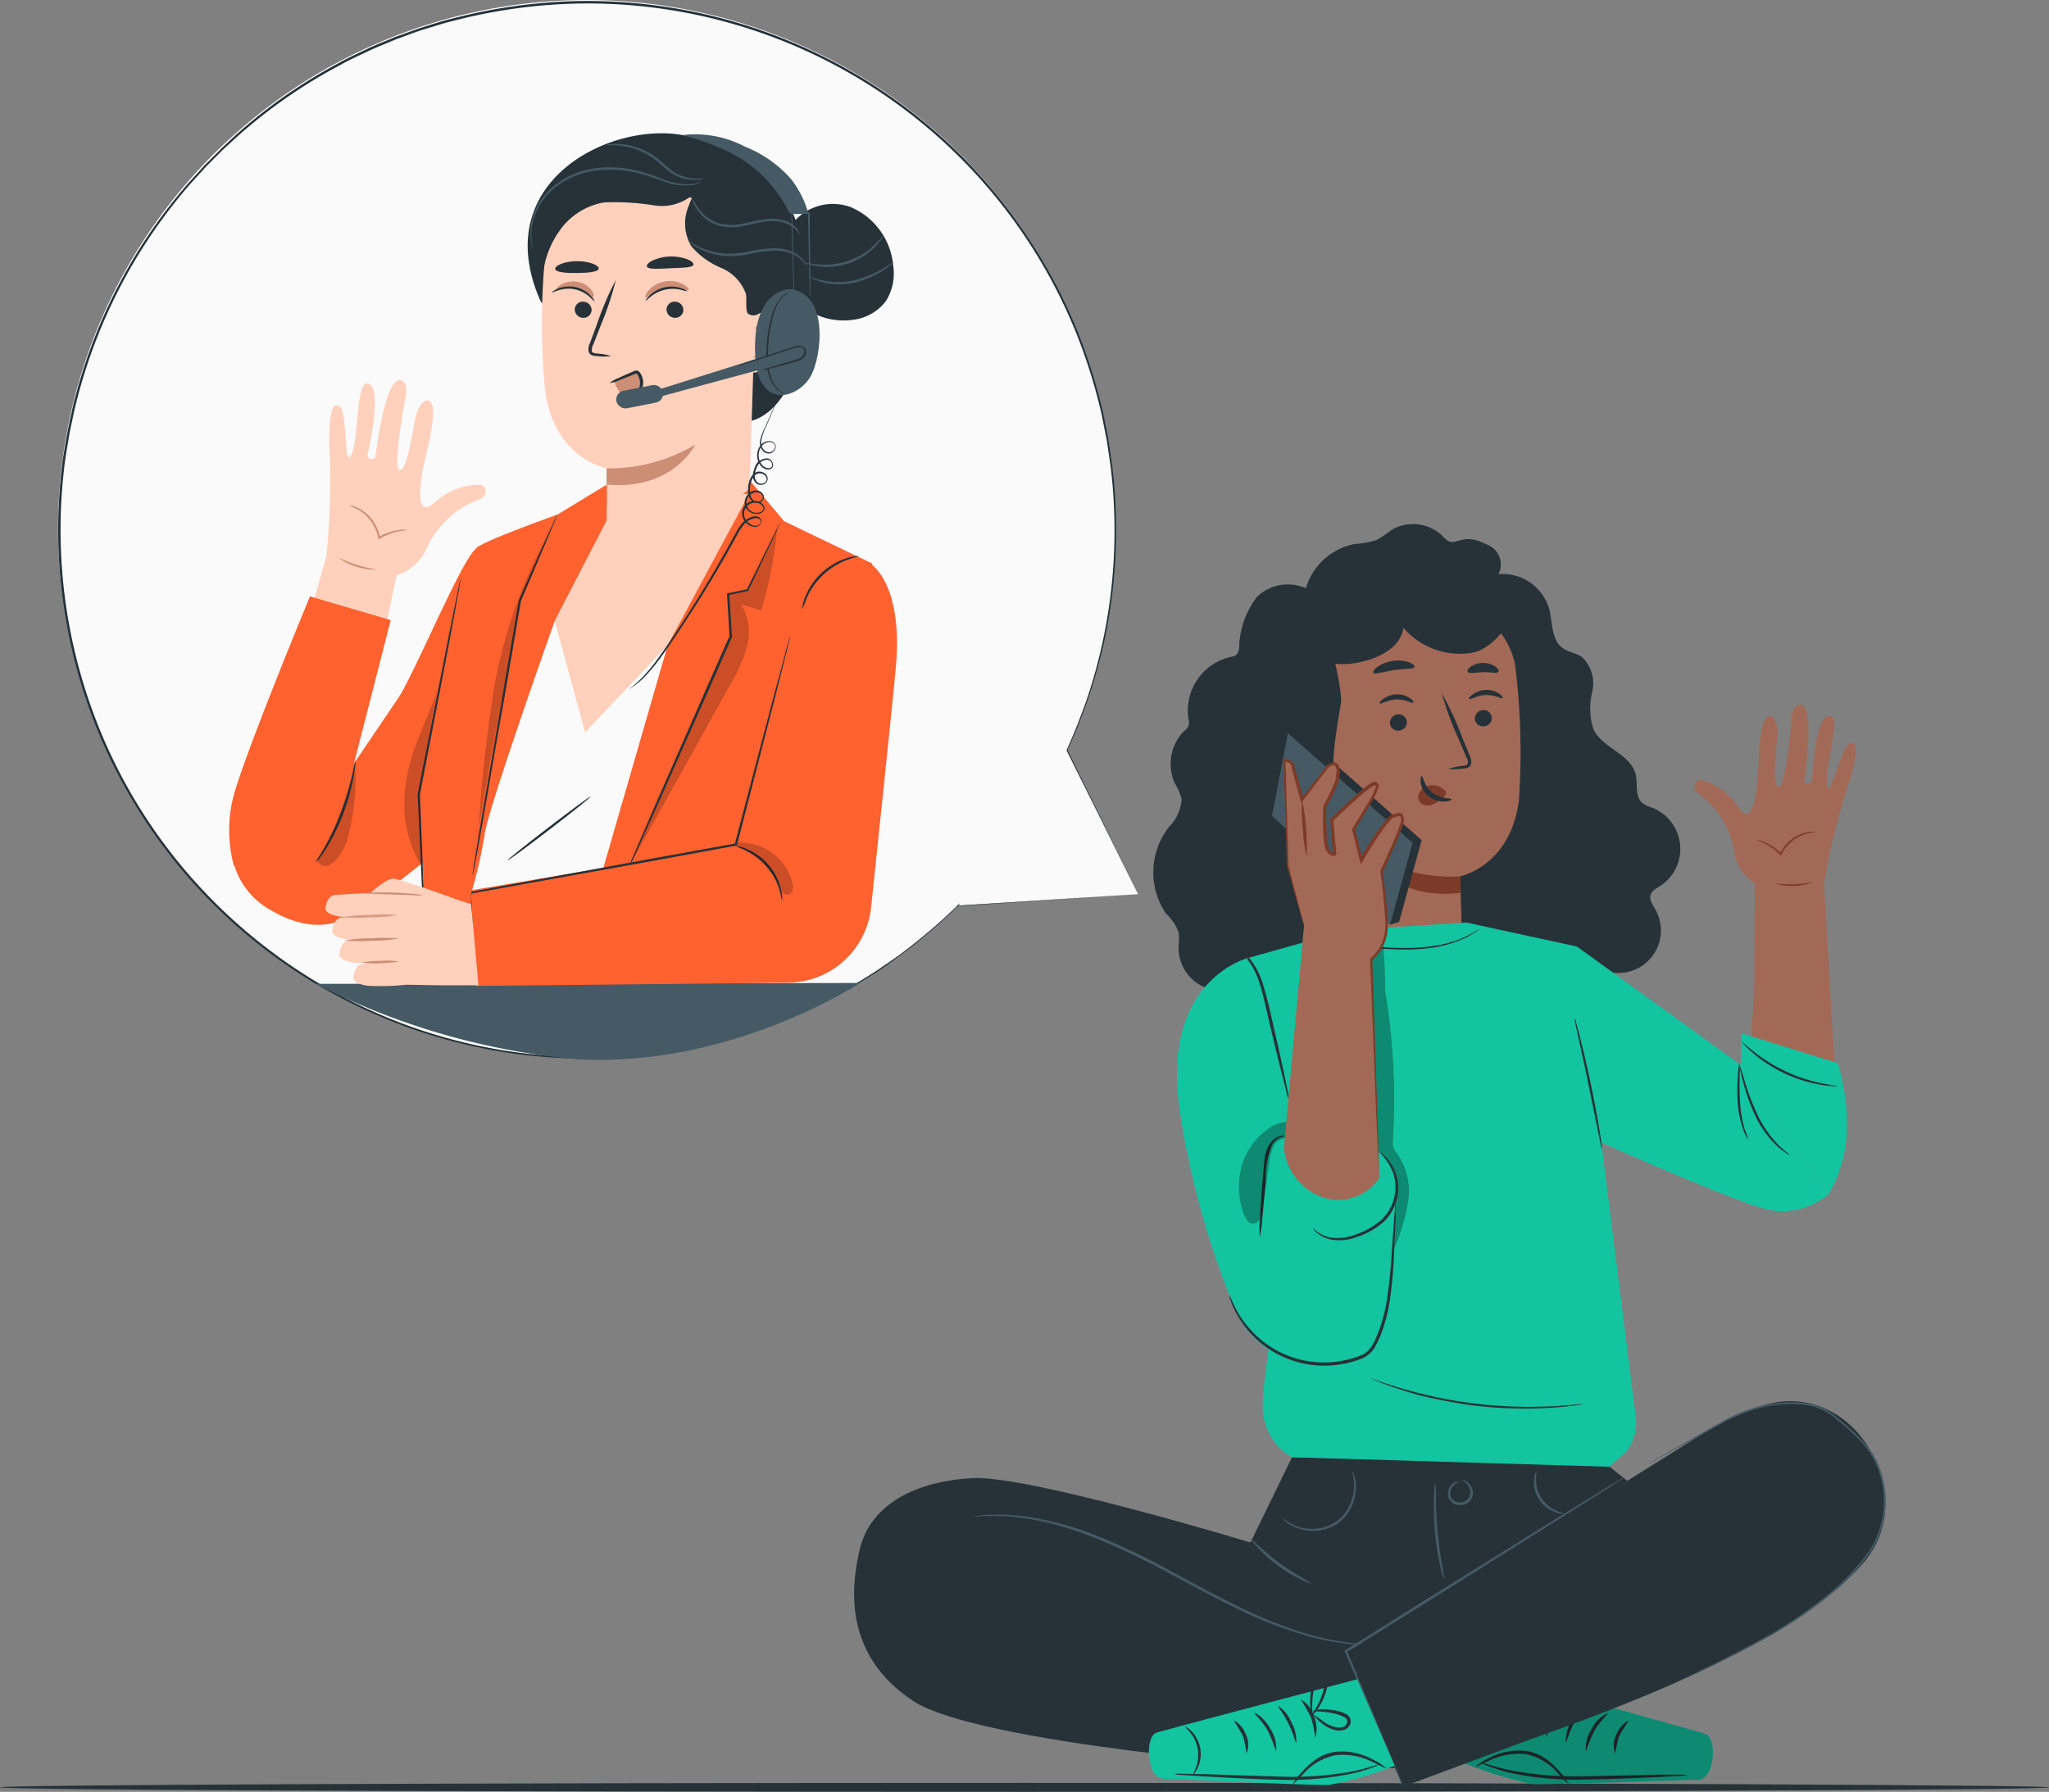 <svg xmlns="http://www.w3.org/2000/svg" width="114.98" height="100.574" viewBox="0 0 114.98 100.574"><rect x="0" y="0" width="114.98" height="100.574" fill="#808080" stroke="none"/><defs><style>.a{fill:#263238;}.b{fill:#a36957;}.c{fill:#7c3b29;}.d{fill:#13c4a1;}.e{opacity:0.3;}.f{fill:#455a64;}.g{fill:#fafafa;}.h{fill:#ff612f;}.i{opacity:0.2;}.j{fill:#ffd1bd;}.k{fill:#cc8f75;}.l{opacity:0.78;}</style></defs><g transform="translate(-22.49 -68.929)"><g transform="translate(22.49 169.003)"><path class="a" d="M137.47,461.73c0,.144-25.748.25-57.487.25s-57.493-.106-57.493-.25,25.748-.25,57.493-.25S137.47,461.6,137.47,461.73Z" transform="translate(-22.49 -461.48)"></path></g><g transform="translate(70.421 98.343)"><path class="b" d="M402.93,228.605c-.2-.864.818-3.852.161-3.918-.839-.084-.982,3.314-1.02,3.615s-.469.255-.428,0c.061-.393.62-4.234-.227-4.242-.469,0-.489.849-.489.849s-.316,3.786-.716,3.768-.115-2.172-.074-2.973-.344-1.211-.63-.88c-.416.487-.413,2.44-.467,3.207s-.255,2.978-1.05,1.874a3.571,3.571,0,0,0-2.185-1.626c-.375.038-.444.579-.082.79a5,5,0,0,1,.992.946,4.912,4.912,0,0,1,.574.941,4.229,4.229,0,0,1,.416,1.338,2.631,2.631,0,0,0,1.168,1.818l-.046,6.065-.181,2.988,4.724,1.639-.622-10.707a40.142,40.142,0,0,1,1.468-5.863c.528-1.925.28-2.006.046-2.017C403.741,226.2,403.124,229.449,402.93,228.605Z" transform="translate(-348.327 -213.926)"></path><path class="c" d="M412.542,252.046a4.48,4.48,0,0,0-.579.1,2.266,2.266,0,0,0-1.155.788,2.241,2.241,0,0,0-.229.375l-.031.061-.046-.046a3.374,3.374,0,0,0-.895-.655c-.255-.125-.41-.173-.408-.189a1.376,1.376,0,0,1,.433.133,3.021,3.021,0,0,1,.938.64l-.076.015a2.174,2.174,0,0,1,.237-.393,2.236,2.236,0,0,1,.607-.546,2.067,2.067,0,0,1,.609-.255,1.862,1.862,0,0,1,.436-.051.625.625,0,0,1,.158.025Z" transform="translate(-358.545 -234.758)"></path><path class="c" d="M415.439,263.256a3.521,3.521,0,0,1-2.039.066c0-.031.461.041,1.02.023S415.432,263.227,415.439,263.256Z" transform="translate(-361.675 -243.125)"></path><path class="a" d="M309.41,188.614a3.549,3.549,0,0,1,2.906-3.189,4.59,4.59,0,0,0,1.2-.224,6.813,6.813,0,0,0,.828-.556,2.371,2.371,0,0,1,2.932.4c.678.75.851-.372,2.376.393a1.2,1.2,0,0,1,.7,1.683,2.718,2.718,0,0,1,2.845,1.958c.2.765.11,1.734.765,2.2.314.227.729.255,1.053.479a2.019,2.019,0,0,1,.6,1.953,3.927,3.927,0,0,0,.066,2.121c.51,1.063,2.093,1.384,2.368,2.529.13.54-.054,1.211.357,1.588a1.914,1.914,0,0,0,.6.293,2.483,2.483,0,0,1,.408,4.39c-.212.135-.467.255-.535.51s.12.533.255.765a2.386,2.386,0,0,1-3.164,3.327,3.74,3.74,0,0,1-2.062,1.894,2.269,2.269,0,0,1-1.3.127,2.621,2.621,0,0,1-.933-.487c-1.344-1.02-3.24-2.572-3.477-4.237" transform="translate(-284.195 -184.308)"></path><path class="b" d="M309.119,203.175l-.059-1.193,7.123-1.586c2.205-.3,4.663,1.838,4.872,4.051a39.563,39.563,0,0,1,.184,7.322c-.474,3.717-3.294,4.275-3.294,4.275l.1,3.671-8.176.357Z" transform="translate(-283.934 -196.273)"></path><path class="a" d="M348.073,225.7a.474.474,0,0,1-.444.492.456.456,0,0,1-.51-.413.477.477,0,0,1,.444-.492.454.454,0,0,1,.51.413Z" transform="translate(-312.291 -214.839)"></path><path class="a" d="M347.738,221.287c-.059.064-.426-.191-.936-.173s-.877.283-.933.224.028-.14.186-.255a1.31,1.31,0,0,1,.747-.255,1.249,1.249,0,0,1,.744.214C347.707,221.149,347.766,221.259,347.738,221.287Z" transform="translate(-311.347 -211.517)"></path><path class="a" d="M329.39,226.633a.477.477,0,0,1-.441.495.454.454,0,0,1-.51-.413.477.477,0,0,1,.441-.495.456.456,0,0,1,.51.413Z" transform="translate(-298.373 -215.533)"></path><path class="a" d="M328.068,222.27c-.056.064-.426-.191-.936-.176s-.877.286-.933.224.028-.14.189-.255a1.313,1.313,0,0,1,.744-.255,1.257,1.257,0,0,1,.747.217C328.04,222.129,328.1,222.239,328.068,222.27Z" transform="translate(-296.691 -212.248)"></path><path class="a" d="M340.22,225.834a3.294,3.294,0,0,1,.826-.176c.13-.018.255-.048.27-.138a.668.668,0,0,0-.1-.382c-.133-.311-.273-.637-.418-.981a17.3,17.3,0,0,1-.946-2.567,17.544,17.544,0,0,1,1.152,2.486c.138.344.273.673.4.987a.739.739,0,0,1,.084.51.319.319,0,0,1-.209.2.844.844,0,0,1-.219.038A3.451,3.451,0,0,1,340.22,225.834Z" transform="translate(-306.875 -212.085)"></path><path class="c" d="M328.952,258.473a9.787,9.787,0,0,1-5.122-1.173s1.331,2.549,5.147,2.093Z" transform="translate(-294.939 -238.692)"></path><path class="c" d="M336.189,242.137a.918.918,0,0,0-.836-.316.839.839,0,0,0-.569.329.53.53,0,0,0-.023.609.622.622,0,0,0,.676.148,1.94,1.94,0,0,0,.64-.408.581.581,0,0,0,.14-.156.173.173,0,0,0,0-.191" transform="translate(-303.02 -227.152)"></path><path class="a" d="M335.241,239.8c.082,0,.1.548.586.925s1.073.3,1.081.377c0,.036-.127.112-.377.127a1.389,1.389,0,0,1-.9-.283,1.2,1.2,0,0,1-.459-.778C335.144,239.938,335.2,239.8,335.241,239.8Z" transform="translate(-303.385 -225.653)"></path><path class="a" d="M327.065,214.713c-.046.143-.556.092-1.152.184s-1.076.268-1.16.145c-.038-.059.043-.191.235-.331a2.024,2.024,0,0,1,1.762-.255C326.971,214.542,327.086,214.646,327.065,214.713Z" transform="translate(-295.62 -206.697)"></path><path class="a" d="M347.244,215.391c-.087.12-.441,0-.864.018s-.778.1-.864-.018c-.038-.056.015-.176.168-.291a1.249,1.249,0,0,1,1.392,0C347.228,215.216,347.282,215.333,347.244,215.391Z" transform="translate(-311.087 -207.093)"></path><path class="a" d="M320.447,197.6c-.51,1.333-1.693,3.35-3.1,3.589a4.186,4.186,0,0,1-3.824-1.4c-.163,1.063-1.305,1.677-2.356,1.9a4.25,4.25,0,0,1-2.254-.043,2.238,2.238,0,0,1-1.5-1.578c-.15-.744.826-2.641,1.568-2.8" transform="translate(-282.697 -193.958)"></path><path class="a" d="M287.127,217.477a2.914,2.914,0,0,1-1.943,2.733,2.065,2.065,0,0,1-3.929,1.086,2.49,2.49,0,0,0-.347-.676c-.393-.431-1.091-.291-1.657-.431a2.393,2.393,0,0,1-1.5-2.5,2.65,2.65,0,0,0-.015-.619,2.762,2.762,0,0,0-.711-1.04,4.13,4.13,0,0,1,.181-4.869,2.411,2.411,0,0,0,.7-1.55,3.125,3.125,0,0,0-.382-.892,2.646,2.646,0,0,1,.51-2.924.576.576,0,0,0,.255-.693,3.087,3.087,0,0,1,2.366-3.475.729.729,0,0,0,.268-.082c.229-.14.214-.467.224-.734a4.923,4.923,0,0,1,.984-2.549,2.483,2.483,0,0,1,3.465,0s1.382,4.979,1.252,5.935-.653,3.35-.3,4.4.956,3.2.594,4.186S287.127,217.477,287.127,217.477Z" transform="translate(-259.531 -194.168)"></path><path class="d" d="M346.626,438.4s10.794,2.988,11.217,3.141c.65.227.54,2.611-.472,2.572-.477-.018-8.29.291-9.277.229a23.783,23.783,0,0,1-3.964-1.234Z" transform="translate(-310.064 -373.624)"></path><path class="a" d="M371.5,448.25a9.335,9.335,0,0,1,.477-1.157c.349-.594.8-.951.765-.994a1.825,1.825,0,0,0-.92.9A1.989,1.989,0,0,0,371.5,448.25Z" transform="translate(-330.441 -379.356)"></path><path class="a" d="M367.105,446.522c.054,0,.163-.51.451-1.063s.627-.959.586-1a1.944,1.944,0,0,0-.747.915A2.24,2.24,0,0,0,367.105,446.522Z" transform="translate(-327.173 -378.138)"></path><path class="a" d="M362.786,445.115a7.515,7.515,0,0,1,.255-1.14c.242-.6.627-.969.589-1.02s-.51.293-.765.943A1.669,1.669,0,0,0,362.786,445.115Z" transform="translate(-323.909 -377.014)"></path><path class="a" d="M361.255,438.674a1.93,1.93,0,0,0,.115-.8,3.772,3.772,0,0,0-.11-.88,3.336,3.336,0,0,0-.161-.51.589.589,0,0,0-.173-.255.286.286,0,0,0-.37.018.49.49,0,0,0-.145.306,2.187,2.187,0,0,0-.013.286,2.351,2.351,0,0,0,.066.528,3.256,3.256,0,0,0,.331.826,2.165,2.165,0,0,0,.487.648c.023-.015-.158-.268-.372-.709a3.479,3.479,0,0,1-.283-.8,2.391,2.391,0,0,1-.054-.495c0-.166,0-.372.1-.451a.1.1,0,0,1,.143-.013.439.439,0,0,1,.12.189,4.229,4.229,0,0,1,.163.477,4.463,4.463,0,0,1,.143.841C361.273,438.358,361.225,438.674,361.255,438.674Z" transform="translate(-322.185 -371.96)"></path><path class="a" d="M357.376,445.2a1.53,1.53,0,0,0-.7-.112,3.135,3.135,0,0,0-.765.094,1.669,1.669,0,0,0-.441.163.454.454,0,0,0-.255.492.546.546,0,0,0,.39.388,1,1,0,0,0,.484,0,1.9,1.9,0,0,0,.7-.344,1.865,1.865,0,0,0,.51-.495,5.068,5.068,0,0,0-.574.39,1.906,1.906,0,0,1-.663.285.848.848,0,0,1-.4,0,.367.367,0,0,1-.255-.255.28.28,0,0,1,.161-.3,1.655,1.655,0,0,1,.393-.153,3.734,3.734,0,0,1,.727-.127C357.108,445.188,357.37,445.231,357.376,445.2Z" transform="translate(-318.32 -378.604)"></path><path class="a" d="M377.826,449.667a5.618,5.618,0,0,1,.212-.974,8.184,8.184,0,0,1,.528-.846c-.036-.043-.469.214-.7.778A1.262,1.262,0,0,0,377.826,449.667Z" transform="translate(-335.108 -380.658)"></path><path class="a" d="M348.52,456.986a2.039,2.039,0,0,0,.418.2,9.179,9.179,0,0,0,1.2.372,17.221,17.221,0,0,0,4.112.382c1.616-.018,3.074-.092,4.132-.135l1.249-.066a2.34,2.34,0,0,0,.459-.048,2.211,2.211,0,0,0-.461-.023h-1.252l-4.127.087a19.289,19.289,0,0,1-4.079-.336C349.134,457.208,348.533,456.943,348.52,456.986Z" transform="translate(-313.335 -387.468)"></path><path class="a" d="M347.27,455.269c.015.023.311-.148.808-.367a3.758,3.758,0,0,1,2.039-.339,3.236,3.236,0,0,1,1.767,1.05,6.114,6.114,0,0,0,.622.635,3.416,3.416,0,0,0-.528-.721,4.3,4.3,0,0,0-.716-.67,2.565,2.565,0,0,0-1.117-.472,3.569,3.569,0,0,0-2.124.4,2.863,2.863,0,0,0-.752.482Z" transform="translate(-312.403 -385.514)"></path><g class="e" transform="translate(34.066 64.777)"><path d="M346.626,438.4s10.794,2.988,11.217,3.141c.65.227.54,2.611-.472,2.572-.477-.018-8.29.291-9.277.229a23.783,23.783,0,0,1-3.964-1.234Z" transform="translate(-344.13 -438.4)"></path></g><path class="a" d="M235.072,389.77l-2.33,4.788s-12.459-3.788-15.6-3.615-5.711,1.435-6.322,3.985-.693,6.067,2.97,8.51,21.863,3.791,21.863,3.791h7.2L254.63,391.7l-1.9-1.53Z" transform="translate(-210.502 -337.391)"></path><path class="f" d="M258.577,409.707a1.046,1.046,0,0,1-.237,0,3.54,3.54,0,0,1-.676-.054,14.185,14.185,0,0,1-2.442-.51,23.507,23.507,0,0,1-3.442-1.349c-1.259-.594-2.6-1.326-4.015-2.083a41.249,41.249,0,0,0-4.079-1.95,18.117,18.117,0,0,0-3.518-1.053,12.19,12.19,0,0,0-2.465-.214c-.293,0-.51.023-.676.026a1.3,1.3,0,0,1-.237,0,1.272,1.272,0,0,1,.235-.033c.156-.013.38-.054.676-.056a11.587,11.587,0,0,1,2.488.166,17.624,17.624,0,0,1,3.551,1.02,39.565,39.565,0,0,1,4.079,1.948c1.412.765,2.751,1.491,4,2.09a24.551,24.551,0,0,0,3.414,1.372,15.1,15.1,0,0,0,2.417.548c.291.051.51.061.67.084a1.553,1.553,0,0,1,.255.048Z" transform="translate(-230.088 -346.817)"></path><path class="a" d="M327.521,396.767c2.315-.91,15.041-4.958,19.546-10.164a4.976,4.976,0,0,0,1.231-4.321c-.627-3.472-3.824-5.787-7.138-4.477-.472.189-1.553.609-2.006.852-1.234.663-21.254,13.361-21.254,13.361s3.487,6.8,3.4,7.062Z" transform="translate(-290.521 -328.199)"></path><path class="f" d="M334.163,394.059a.271.271,0,0,1-.054.043l-.168.115-.653.426-2.419,1.53-8,5.032-4.349,2.71.028-.089c.928,2.228,1.716,4.13,2.294,5.486.27.665.487,1.2.64,1.576.069.173.122.314.166.421a.7.7,0,0,1,.048.148.843.843,0,0,1-.071-.138c-.046-.1-.107-.242-.186-.413l-.678-1.558c-.576-1.354-1.384-3.245-2.333-5.466l-.023-.056.051-.033,4.334-2.72,8.025-4.989,2.445-1.5.668-.4.176-.1A.261.261,0,0,1,334.163,394.059Z" transform="translate(-290.893 -340.586)"></path><path class="f" d="M301.231,410.238a2.073,2.073,0,0,1-.591-.222,8.266,8.266,0,0,1-1.308-.783,8.353,8.353,0,0,1-1.142-1.02,2.081,2.081,0,0,1-.39-.5c.036-.033.673.688,1.624,1.379S301.252,410.195,301.231,410.238Z" transform="translate(-275.545 -350.762)"></path><path class="f" d="M338.183,395.48a4.549,4.549,0,0,1,.031.8c0,.492.028,1.168.094,1.912s.171,1.415.255,1.9a4.649,4.649,0,0,1,.112.79,3.451,3.451,0,0,1-.222-.765,14.847,14.847,0,0,1-.347-3.824A3.6,3.6,0,0,1,338.183,395.48Z" transform="translate(-305.567 -341.645)"></path><path class="f" d="M341.964,394.82a.292.292,0,0,1,.158.02.716.716,0,0,1,.329.278.765.765,0,0,1,.1.642.693.693,0,0,1-.655.454.67.67,0,0,1-.681-.4.711.711,0,0,1,.087-.642.635.635,0,0,1,.349-.255.234.234,0,0,1,.158,0,.765.765,0,0,0-.413.319.614.614,0,0,0-.048.53.543.543,0,0,0,.54.3.558.558,0,0,0,.51-.347.66.66,0,0,0-.054-.535A.933.933,0,0,0,341.964,394.82Z" transform="translate(-307.859 -341.151)"></path><path class="f" d="M308.671,392.85a.693.693,0,0,1,.11.237,2.1,2.1,0,0,1,.1.7,2.5,2.5,0,0,1-.232,1.02,2.31,2.31,0,0,1-2.068,1.392,2.5,2.5,0,0,1-1.045-.173,2.222,2.222,0,0,1-.612-.362.74.74,0,0,1-.178-.191,3.949,3.949,0,0,0,.829.472,2.549,2.549,0,0,0,1,.135,2.238,2.238,0,0,0,1.945-1.31,2.519,2.519,0,0,0,.255-.974,3.733,3.733,0,0,0-.107-.948Z" transform="translate(-280.723 -339.686)"></path><path class="f" d="M361.821,395.273a.818.818,0,0,1-.472-.066,1.785,1.785,0,0,1-1.2-1.828.826.826,0,0,1,.13-.459c.026,0-.023.181-.018.461a1.879,1.879,0,0,0,1.124,1.723C361.64,395.235,361.823,395.248,361.821,395.273Z" transform="translate(-321.998 -339.738)"></path><path class="f" d="M386.57,393.425a.684.684,0,0,1,.076-.041l.227-.112.882-.426c.765-.372,1.874-.908,3.21-1.629a24.58,24.58,0,0,0,4.431-2.95,13.07,13.07,0,0,0,2.119-2.307,5.116,5.116,0,0,0,.765-3.2,5.046,5.046,0,0,0-.421-1.639,4.444,4.444,0,0,0-.41-.719,5.955,5.955,0,0,0-.525-.632,13.8,13.8,0,0,0-1.191-1.073,3.57,3.57,0,0,0-1.3-.765,4.811,4.811,0,0,0-1.44-.161,7.432,7.432,0,0,0-1.369.15,8.413,8.413,0,0,0-2.307.872l-3.148,1.746-.859.472-.224.12-.076.038a.446.446,0,0,1,.071-.046l.219-.13.849-.49c.739-.421,1.8-1.035,3.136-1.785a8.428,8.428,0,0,1,2.322-.892,7.591,7.591,0,0,1,1.384-.158,4.946,4.946,0,0,1,1.468.161,3.648,3.648,0,0,1,1.336.79A14.314,14.314,0,0,1,397,379.7a6.534,6.534,0,0,1,.535.64,4.589,4.589,0,0,1,.421.739,5.272,5.272,0,0,1-.357,4.938,13.112,13.112,0,0,1-2.139,2.322A24.22,24.22,0,0,1,391,391.281c-1.343.714-2.458,1.241-3.227,1.6l-.89.408-.234.1Z" transform="translate(-340.522 -328.371)"></path><path class="d" d="M287.067,438.66s-10.83,2.855-11.266,3c-.653.222-.574,2.605.439,2.58.479,0,8.288.4,9.274.344a20.6,20.6,0,0,0,3.658-1.066Z" transform="translate(-258.842 -373.817)"></path><path class="a" d="M299.835,448.256a9.349,9.349,0,0,0-.461-1.165c-.342-.6-.785-.961-.75-1s.551.255.908.915A1.98,1.98,0,0,1,299.835,448.256Z" transform="translate(-276.157 -379.35)"></path><path class="a" d="M304.853,446.586c-.054,0-.156-.51-.436-1.071s-.614-.966-.576-1a1.984,1.984,0,0,1,.739.923A2.076,2.076,0,0,1,304.853,446.586Z" transform="translate(-280.044 -378.176)"></path><path class="a" d="M309.615,445.262a6.631,6.631,0,0,0-.237-1.142,10.631,10.631,0,0,0-.576-1.02,1.548,1.548,0,0,1,.744.953A1.77,1.77,0,0,1,309.615,445.262Z" transform="translate(-283.74 -377.123)"></path><path class="a" d="M310.964,438.829a1.914,1.914,0,0,1-.1-.806,3.7,3.7,0,0,1,.12-.88,3.786,3.786,0,0,1,.166-.5.589.589,0,0,1,.176-.255.288.288,0,0,1,.372.023.464.464,0,0,1,.138.306,2.187,2.187,0,0,1,.013.286,2.462,2.462,0,0,1-.074.528,3.26,3.26,0,0,1-.342.821,2.2,2.2,0,0,1-.495.645c-.023-.018.161-.268.38-.706a3.443,3.443,0,0,0,.293-.8,2.363,2.363,0,0,0,.059-.492c0-.166,0-.375-.094-.454a.1.1,0,0,0-.143-.015.492.492,0,0,0-.12.189,3.785,3.785,0,0,0-.168.474,4.135,4.135,0,0,0-.153.841C310.949,438.518,311,438.824,310.964,438.829Z" transform="translate(-285.27 -372.085)"></path><path class="a" d="M311.35,445.367a1.494,1.494,0,0,1,.7-.1,3.037,3.037,0,0,1,.765.1,1.68,1.68,0,0,1,.441.166.461.461,0,0,1,.237.51.533.533,0,0,1-.393.38.969.969,0,0,1-.484,0,1.869,1.869,0,0,1-.7-.352,1.942,1.942,0,0,1-.495-.51,4.547,4.547,0,0,1,.568.4,1.974,1.974,0,0,0,.66.3.848.848,0,0,0,.4,0,.36.36,0,0,0,.255-.255.278.278,0,0,0-.156-.3,1.812,1.812,0,0,0-.39-.158,3.639,3.639,0,0,0-.727-.135C311.62,445.354,311.355,445.395,311.35,445.367Z" transform="translate(-285.641 -378.732)"></path><path class="a" d="M294.782,449.644a6.676,6.676,0,0,0-.2-.976,8.683,8.683,0,0,0-.51-.851c.041-.043.467.219.686.785A1.316,1.316,0,0,1,294.782,449.644Z" transform="translate(-272.764 -380.636)"></path><path class="a" d="M292.519,457.282a2.149,2.149,0,0,1-.421.191,8.784,8.784,0,0,1-1.206.357,17.2,17.2,0,0,1-4.125.342c-1.619-.038-3.074-.13-4.13-.186l-1.252-.082a2.271,2.271,0,0,1-.456-.054,2.189,2.189,0,0,1,.461-.015l1.252.023,4.127.133a19.285,19.285,0,0,0,4.1-.273C291.91,457.506,292.507,457.248,292.519,457.282Z" transform="translate(-262.976 -387.689)"></path><path class="a" d="M312.259,455.5c-.015.025-.308-.15-.806-.375a3.716,3.716,0,0,0-2.039-.365,3.293,3.293,0,0,0-1.785,1.02,6.22,6.22,0,0,1-.63.627,3.5,3.5,0,0,1,.538-.716,4.37,4.37,0,0,1,.724-.66,2.586,2.586,0,0,1,1.122-.459A3.569,3.569,0,0,1,311.5,455,2.9,2.9,0,0,1,312.259,455.5Z" transform="translate(-282.399 -385.655)"></path><path class="a" d="M283.786,451.764c-.018-.013.076-.155.163-.405a1.976,1.976,0,0,0-.334-1.94c-.166-.206-.3-.308-.288-.326s.171.059.367.255a1.841,1.841,0,0,1,.352,2.039C283.927,451.652,283.8,451.775,283.786,451.764Z" transform="translate(-264.761 -381.588)"></path><path class="d" d="M302.988,272.463l-5.568,1.56,1.81,17.323s-1.04,6.185-1.04,7.809a3.233,3.233,0,0,0,1.642,2.906l17.789.535.908-.785a2.565,2.565,0,0,0,.594-1.986l-3.314-26.431-6.192-1.344Z" transform="translate(-275.262 -249.682)"></path><path class="a" d="M298.076,309.453a.765.765,0,0,1-.033-.133l-.074-.38c-.064-.342-.15-.816-.255-1.4-.209-1.193-.492-2.82-.808-4.617s-.576-3.431-.778-4.625c-.092-.584-.168-1.061-.224-1.4-.023-.158-.041-.286-.056-.382a.535.535,0,0,1,0-.135,1.269,1.269,0,0,1,.033.133c.018.1.043.222.074.377.061.342.15.818.255,1.4.209,1.191.495,2.82.808,4.619l.78,4.622c.092.584.168,1.061.222,1.4.023.158.043.283.056.382A.486.486,0,0,1,298.076,309.453Z" transform="translate(-274.087 -267.809)"></path><path class="a" d="M325.062,273.29a2.126,2.126,0,0,1-.255.2c-.087.061-.2.125-.324.2a2.924,2.924,0,0,1-.456.227,6.182,6.182,0,0,1-1.275.4,9.452,9.452,0,0,1-1.606.171,15.585,15.585,0,0,1-1.616-.048,9.381,9.381,0,0,1-1.31-.173,3.776,3.776,0,0,1-.846-.28c-.094-.048-.166-.087-.214-.117l-.069-.048a3.034,3.034,0,0,1,.3.127,4.553,4.553,0,0,0,.846.255,9.887,9.887,0,0,0,1.3.148c.492.033,1.038.056,1.606.043a10.126,10.126,0,0,0,1.6-.158,6.428,6.428,0,0,0,1.254-.367A7.138,7.138,0,0,0,325.062,273.29Z" transform="translate(-289.917 -250.606)"></path><path class="a" d="M336.133,373.885a.4.4,0,0,1-.12.025l-.349.051c-.153.02-.339.046-.556.064s-.467.048-.739.061c-.548.041-1.2.056-1.93.046a23.4,23.4,0,0,1-2.358-.161c-.829-.1-1.621-.255-2.33-.4a15.468,15.468,0,0,1-1.866-.51c-.255-.076-.51-.163-.7-.235s-.382-.135-.51-.194l-.329-.13a.443.443,0,0,1-.112-.054.645.645,0,0,1,.12.033l.334.115c.145.051.321.112.53.176s.441.145.706.219c.523.158,1.155.321,1.864.477s1.491.288,2.322.388,1.624.148,2.348.171,1.377,0,1.922-.023c.275,0,.51-.033.739-.048s.4-.031.556-.046l.352-.031Z" transform="translate(-295.237 -324.486)"></path><path class="a" d="M374.887,301.36a1.154,1.154,0,0,1-.087-.242c-.046-.156-.112-.385-.189-.668-.156-.563-.352-1.351-.548-2.223s-.347-1.67-.449-2.246c-.048-.291-.087-.523-.11-.686a.132.132,0,1,1,.041,0c.036.181.084.408.143.678.117.574.283,1.366.477,2.238s.38,1.66.51,2.228c.061.27.115.5.158.676A1.436,1.436,0,0,1,374.887,301.36Z" transform="translate(-331.931 -266.811)"></path><g class="e" transform="translate(28.41 23.567)"><path d="M323.2,276.75a20.272,20.272,0,0,1,.125,2.6,36.917,36.917,0,0,1,.446,8.395,1.145,1.145,0,0,0,.028.456,1.43,1.43,0,0,0,.227.352,3.676,3.676,0,0,1,.594,2.667,10.78,10.78,0,0,1-.806,2.679c-.018-.747.02-1.866.079-2.611,0-.15.089-.054.092-.2a3.032,3.032,0,0,0-.765-2.368,1.97,1.97,0,0,1-.357-.4,1.34,1.34,0,0,1-.12-.479q-.581-4.7-.793-9.433a.75.75,0,0,1,.1-.51,1.38,1.38,0,0,1,.347-.24c.255-.158.393-.438.653-.563" transform="translate(-321.944 -276.75)"></path></g><path class="d" d="M285.6,279.79s-5.083,1.2-3.852,8.816a47.107,47.107,0,0,0,3.034,10.819,4.7,4.7,0,0,0,4.844,3.034,7.02,7.02,0,0,0,2.455-.347c.938-.566,1.346-2.473,1.53-4.528.12-1.4.071-2.86.255-4.056.3-1.953-.591-2.873-1.739-3.1l-4.51-.895-.255,2.376Z" transform="translate(-263.442 -255.448)"></path><path class="a" d="M311.46,326.827c.013,0,.087.092.255.222a1.785,1.785,0,0,0,.839.334,2.787,2.787,0,0,0,1.331-.189,4.3,4.3,0,0,0,1.438-.829,2.534,2.534,0,0,0,.744-1.438,2.46,2.46,0,0,0-.158-1.326,3.5,3.5,0,0,0-.716-1.032.884.884,0,0,1,.28.206,2.417,2.417,0,0,1,.551.765,2.519,2.519,0,0,1,.206,1.4,2.649,2.649,0,0,1-.785,1.542,4.26,4.26,0,0,1-1.5.854,2.8,2.8,0,0,1-1.4.158,1.708,1.708,0,0,1-.864-.405A.686.686,0,0,1,311.46,326.827Z" transform="translate(-285.722 -287.322)"></path><path class="a" d="M293.14,338.775c.018,0,.1.24.306.653a5.813,5.813,0,0,0,1.157,1.555,5.492,5.492,0,0,0,2.488,1.377,5.583,5.583,0,0,0,3.442-.242c.576-.232.785-.872,1-1.407a9.077,9.077,0,0,0,.428-1.647,28.876,28.876,0,0,0,.288-2.886c.059-.808.107-1.471.143-1.96.02-.214.036-.39.048-.533a.8.8,0,0,1,.028-.184.583.583,0,0,1,0,.186c0,.143,0,.319,0,.535-.023.489-.051,1.152-.089,1.963a25.857,25.857,0,0,1-.255,2.911,9.1,9.1,0,0,1-.426,1.683,6.175,6.175,0,0,1-.38.844,1.509,1.509,0,0,1-.714.665,5.662,5.662,0,0,1-3.569.237,5.593,5.593,0,0,1-3.668-3.059,4.178,4.178,0,0,1-.2-.51.783.783,0,0,1-.036-.181Z" transform="translate(-272.073 -295.466)"></path><path class="a" d="M299.721,324.624a4.431,4.431,0,0,1,0-.915c.031-.563.084-1.341.153-2.2.038-.431.066-.836.112-1.211a1.879,1.879,0,0,1,.347-.956,1.02,1.02,0,0,1,.576-.377.372.372,0,0,1,.255,0c0,.018-.092,0-.235.061a1.02,1.02,0,0,0-.495.385,4.84,4.84,0,0,0-.38,2.106c-.087.851-.143,1.634-.2,2.195A4.967,4.967,0,0,1,299.721,324.624Z" transform="translate(-276.958 -284.619)"></path><path class="a" d="M299.309,287.352c-.046-.24-.117-.589-.209-1.02-.184-.859-.449-2.039-.752-3.35a18.848,18.848,0,0,0-.484-1.833,4.208,4.208,0,0,0-.744-1.369l-.1.079a4.3,4.3,0,0,1,.688,1.344c.181.543.308,1.168.464,1.82.3,1.305.589,2.486.806,3.337.107.426.2.765.255,1.007a1.5,1.5,0,0,0,.122.362A1.715,1.715,0,0,0,299.309,287.352Z" transform="translate(-274.964 -255.441)"></path><g class="e" transform="translate(21.592 33.506)"><path d="M298,315.783a1.976,1.976,0,0,0-1.142.388,3.8,3.8,0,0,0-1.514,2.141,4.454,4.454,0,0,0,.117,2.636c.094.255.273.561.551.548.329-.013.459-.421.51-.744l.377-2.695a2.531,2.531,0,0,1,.237-.887.852.852,0,0,1,.742-.469l.084-.961" transform="translate(-295.199 -315.74)"></path></g><path class="d" d="M410.582,305.5a7.528,7.528,0,0,0,1.05-3.528,11.784,11.784,0,0,0-.51-3.865l-5.4-1.675-.033,1.8Z" transform="translate(-355.93 -267.846)"></path><path class="d" d="M378.8,283.984l-9.213-6.664v.461l.994,10.373s7.617,3.411,9.634,3.913a4.018,4.018,0,0,0,3.467-.811Z" transform="translate(-329.033 -253.608)"></path><path class="a" d="M408.147,308.4a.8.8,0,0,1-.209-.112,3.655,3.655,0,0,1-.51-.4,5.685,5.685,0,0,1-1.229-1.718,11.11,11.11,0,0,1-.7-1.991c-.069-.255-.117-.474-.15-.622a.909.909,0,0,1-.036-.232,5.765,5.765,0,0,1,.278.829,14.039,14.039,0,0,0,.732,1.96,6.237,6.237,0,0,0,1.175,1.708C407.875,308.2,408.16,308.38,408.147,308.4Z" transform="translate(-355.647 -272.987)"></path><path class="a" d="M411.284,300.805a.766.766,0,0,1-.24,0,5.977,5.977,0,0,1-.645-.069,7.921,7.921,0,0,1-3.85-1.785,5.373,5.373,0,0,1-.472-.449c-.1-.112-.158-.178-.15-.184s.255.222.681.561a9.227,9.227,0,0,0,1.8,1.109,9.117,9.117,0,0,0,2.006.658C410.948,300.754,411.284,300.788,411.284,300.805Z" transform="translate(-356.107 -269.254)"></path><path class="a" d="M405.524,307.422a1.882,1.882,0,0,1-.288-.571,5.609,5.609,0,0,1-.306-1.512,11.1,11.1,0,0,1,.013-1.53,2.736,2.736,0,0,1,.079-.63,3.266,3.266,0,0,1,.015.635c0,.393-.015.933.026,1.53a6.789,6.789,0,0,0,.255,1.491A4.685,4.685,0,0,1,405.524,307.422Z" transform="translate(-355.349 -272.876)"></path><path class="a" d="M369.05,293a1.414,1.414,0,0,1,.094.28c.054.184.125.451.212.783.168.663.385,1.583.6,2.6s.385,1.953.495,2.628c.056.337.1.609.12.8a1.164,1.164,0,0,1,.025.3,1.4,1.4,0,0,1-.076-.288l-.161-.793c-.143-.7-.329-1.609-.533-2.616s-.41-1.912-.561-2.608c-.066-.314-.125-.579-.171-.793a1.256,1.256,0,0,1-.043-.293Z" transform="translate(-328.631 -265.291)"></path><path class="b" d="M305.11,285.172l1.127-12.492,3.742,1.476.482,12.706a2.788,2.788,0,0,1-3.22,1.068A3.281,3.281,0,0,1,305.11,285.172Z" transform="translate(-280.991 -250.151)"></path><path class="a" d="M305.345,229.78l7,6.152-1.267,4.594-.507.15-6.116-6.259.388-4.487Z" transform="translate(-280.5 -218.188)"></path><path class="f" d="M303.355,230.37l7,6.152-1.267,4.594-6.623-6.108Z" transform="translate(-279.017 -218.627)"></path><path class="b" d="M310.13,247.468a2.712,2.712,0,0,0,.7-1.718c-.015-.941-.275-3.207-.275-3.207a20.284,20.284,0,0,0,1.185-2.9c-.031-.349-.087-.334-.51-.2s-1.785,2.468-1.785,2.468L309,240.187s1.127-1.815,1.216-2.07.237-.461-.043-.484a16.562,16.562,0,0,0-2.4,2.027l.171,1.894s-.043.15-.347-.115-.227-2.526-.227-2.526a9.8,9.8,0,0,0,.7-1.53c-.018-.191.13-.4,0-.734s-.558.051-.558.051l-1.425,1.833-.51-1.82s.02-.39-.484-.393l.2,5.907,1.275,4.545Z" transform="translate(-280.984 -223.06)"></path><path class="c" d="M310.379,259.579a1.789,1.789,0,0,0-.02-.222c-.02-.145-.02-.375-.036-.653-.025-.579-.061-1.415-.11-2.478-.084-2.154-.206-5.224-.354-8.938v-.028l.031-.028a2.424,2.424,0,0,0,.678-.956,2.77,2.77,0,0,0,.14-1.229c-.043-.864-.15-1.764-.273-2.684v-.048c.229-.484.459-.987.681-1.5.11-.255.222-.51.321-.78.051-.133.1-.268.138-.4l.025-.1v-.082a.509.509,0,0,0-.036-.178c.015-.041-.178,0-.3.043a.4.4,0,0,0-.166.084,1.323,1.323,0,0,0-.148.145,6.982,6.982,0,0,0-.535.7c-.336.489-.653,1-.961,1.53l-.112.189-.054-.212c-.14-.546-.291-1.134-.441-1.728v-.036l.02-.033.571-.936c.217-.367.456-.744.632-1.106.036-.1.087-.206.11-.293.015-.046,0-.066,0-.061a.133.133,0,0,0-.084-.018.9.9,0,0,0-.1.051c-.041.023-.084.059-.125.084-.084.061-.168.125-.255.191-.648.533-1.254,1.106-1.846,1.672l.025-.071q.089.959.171,1.894v.031a.161.161,0,0,1-.168.107.3.3,0,0,1-.122-.041.8.8,0,0,1-.173-.12.67.67,0,0,1-.181-.385,5.176,5.176,0,0,1-.087-.765,14.159,14.159,0,0,1,0-1.471v-.038a12.886,12.886,0,0,0,.678-1.407.41.41,0,0,0,.015-.071v-.1a1.121,1.121,0,0,1,.036-.2.66.66,0,0,0-.013-.339c-.038-.125-.076-.176-.171-.158a.673.673,0,0,0-.286.161h0l-1.41,1.836-.089.12-.041-.145q-.255-.946-.495-1.823v-.02a.306.306,0,0,0-.127-.255.523.523,0,0,0-.288-.074l.069-.069c.069,2.4.128,4.4.171,5.907h0c.28,1.083.5,1.925.648,2.5l.161.648c.036.145.046.222.046.222s-.025-.071-.069-.217-.1-.365-.181-.642c-.161-.574-.39-1.412-.688-2.493h0l-.2-5.927v-.071h.069a.645.645,0,0,1,.365.1.433.433,0,0,1,.189.367V236.5q.255.877.51,1.82l-.13-.026,1.4-1.843h0a.836.836,0,0,1,.365-.2.288.288,0,0,1,.255.066.446.446,0,0,1,.107.2.824.824,0,0,1,.018.416,1.72,1.72,0,0,1-.031.184.49.49,0,0,0,0,.089.528.528,0,0,1-.023.117,12.222,12.222,0,0,1-.688,1.44v-.036c-.013.479,0,.966.015,1.458a4.951,4.951,0,0,0,.084.729.538.538,0,0,0,.125.288.766.766,0,0,0,.138.1.2.2,0,0,0,.059.02h0v.018h0c.041.018-.054-.02-.043-.015v.036q-.084-.933-.173-1.894v-.041l.031-.031c.594-.568,1.2-1.142,1.856-1.685.084-.066.168-.133.255-.2.046-.031.087-.064.138-.092a.49.49,0,0,1,.189-.076.283.283,0,0,1,.214.066.23.23,0,0,1,.043.237c-.033.12-.079.209-.115.308-.2.41-.426.765-.648,1.14l-.571.936v-.069l.441,1.728-.163-.023c.311-.528.63-1.043.971-1.53a7.39,7.39,0,0,1,.551-.714,1.461,1.461,0,0,1,.168-.163.589.589,0,0,1,.222-.112,1.878,1.878,0,0,1,.222-.059.408.408,0,0,1,.14,0,.212.212,0,0,1,.148.1.765.765,0,0,1,.054.255,1.216,1.216,0,0,1,0,.133l-.028.11c-.043.145-.092.28-.143.416-.1.255-.217.53-.326.788-.224.51-.456,1.02-.686,1.507v-.048c.12.925.224,1.825.268,2.7a2.952,2.952,0,0,1-.158,1.293,2.585,2.585,0,0,1-.729,1.02l.031-.064c.12,3.717.219,6.789.291,8.941.031,1.066.054,1.9.069,2.483,0,.278,0,.495.013.65A1.855,1.855,0,0,0,310.379,259.579Z" transform="translate(-280.909 -222.865)"></path><path class="c" d="M309.293,248.113a7.618,7.618,0,0,1-.217-1.614,7.453,7.453,0,0,1-.038-1.629,14.812,14.812,0,0,1,.255,3.243Z" transform="translate(-283.897 -229.431)"></path></g><g transform="translate(25.748 68.929)"><path class="g" d="M95.875,119.12l-3.995-8.076a29.672,29.672,0,1,0-6.118,8.7v.015Z" transform="translate(-35.27 -68.929)"></path><path class="a" d="M95.885,119.288l-10.111.668h-.054l.028-.048v-.015l.046.036A30.96,30.96,0,0,1,83.47,122c-.423.357-.892.683-1.359,1.035a17.675,17.675,0,0,1-1.5,1,29.318,29.318,0,0,1-7.413,3.314,30,30,0,0,1-9.407,1.145,29.5,29.5,0,0,1-10.422-2.338,29.65,29.65,0,0,1-17.886-30.7c.048-.576.161-1.147.255-1.723s.229-1.14.349-1.713a29.725,29.725,0,0,1,6.5-12.637l.614-.676.306-.339.324-.321.642-.642.668-.63A29.144,29.144,0,0,1,51,72.653c.51-.291,1.05-.53,1.581-.788s1.078-.461,1.614-.691c.551-.191,1.091-.408,1.644-.579s1.1-.354,1.667-.482a30.406,30.406,0,0,1,6.733-.951,29.682,29.682,0,0,1,28.229,18.47,30.99,30.99,0,0,1,1.479,4.734c.079.393.156.78.232,1.165s.117.765.178,1.152l.084.571c.02.189.038.377.059.566.043.375.071.747.092,1.119A29.541,29.541,0,0,1,94,105.034a30.4,30.4,0,0,1-.938,3.34c-.357,1.02-.747,1.976-1.14,2.84v-.023c2.57,5.239,3.883,7.9,3.969,8.086-.089-.176-1.415-2.84-4.02-8.064h0c.39-.864.765-1.807,1.129-2.837a29.613,29.613,0,0,0,1.5-11.421c-.023-.37-.051-.742-.094-1.117l-.061-.563-.084-.568c-.061-.377-.1-.765-.181-1.147s-.153-.765-.232-1.162a30.7,30.7,0,0,0-1.479-4.716A29.572,29.572,0,0,0,64.23,69.3a30.337,30.337,0,0,0-6.7.948c-.558.127-1.1.316-1.657.479s-1.089.387-1.637.579c-.535.229-1.081.436-1.609.688s-1.061.492-1.573.785a28.935,28.935,0,0,0-5.825,4.079l-.665.609-.64.64-.321.321-.306.337-.612.673a29.74,29.74,0,0,0-6.47,12.6c-.117.569-.255,1.134-.347,1.706s-.2,1.14-.255,1.716a29.677,29.677,0,0,0,1.507,13.274,29.368,29.368,0,0,0,6.649,10.707,29.8,29.8,0,0,0,9.644,6.628,29.448,29.448,0,0,0,10.383,2.34,29.906,29.906,0,0,0,9.376-1.132,29.265,29.265,0,0,0,7.393-3.284c.53-.316,1.02-.663,1.5-.992s.933-.673,1.356-1.02a30.977,30.977,0,0,0,2.328-2.057l.153-.145-.107.181v.015l-.025-.046Z" transform="translate(-35.28 -69.096)"></path><path class="f" d="M92,285.4l30.531-.048s-7.3,4.844-16.061,4.265A39.819,39.819,0,0,1,92,285.4Z" transform="translate(-77.538 -230.177)"></path><path class="g" d="M129.474,198.725l1.741,6.373,6.361-8.589-1.5,22.521H127l-2.646.127s.393-3.549.553-5.555a22.368,22.368,0,0,1,.806-4.732C127.065,204.461,129.474,198.725,129.474,198.725Z" transform="translate(-101.641 -163.985)"></path><path class="a" d="M138.854,244.3c.023.028-1,.854-2.294,1.846s-2.348,1.769-2.371,1.741,1-.857,2.294-1.846S138.831,244.267,138.854,244.3Z" transform="translate(-108.971 -199.59)"></path><path class="h" d="M165.095,179.333l-4.946-2.379-1.94-2.3-2.743,2.85-7.276,25.18h12.476l1.6-4.321,2.83-16.683Z" transform="translate(-119.403 -147.698)"></path><path class="h" d="M126.224,216.694l-.334-5.354,15.069-2.549s2.575-12.436,4.161-14.473a3.119,3.119,0,0,1,3.373-1.229s1.721,1.178,1.31,5.688c-.217,2.363-1.081,10.552-1.392,13.511a4.739,4.739,0,0,1-.688,2h0a4.726,4.726,0,0,1-4.01,2.228Z" transform="translate(-102.788 -161.356)"></path><path class="a" d="M187.119,258.282c-.023,0-.043-.237-.153-.6a3.592,3.592,0,0,0-1.858-2.205c-.342-.171-.576-.229-.568-.255a1.647,1.647,0,0,1,.607.168,3.291,3.291,0,0,1,1.909,2.264A1.673,1.673,0,0,1,187.119,258.282Z" transform="translate(-146.486 -207.728)"></path><g class="i" transform="translate(32.06 29.618)"><path d="M169.328,185.11a23.391,23.391,0,0,1-.9,4.642l-1.132-.331a2.947,2.947,0,0,1,.337,2.343,8.724,8.724,0,0,1-.979,2.223q-2.8,5.05-5.624,10.106l5.67-12.874-.148-2.381,1.091-.232Z" transform="translate(-161.03 -185.11)"></path></g><g class="i" transform="translate(37.97 47.296)"><path d="M184.363,254.455a3.011,3.011,0,0,1,3.082,2.231.765.765,0,0,1,0,.484.326.326,0,0,1-.4.2.51.51,0,0,1-.219-.293,4.589,4.589,0,0,0-2.621-2.44" transform="translate(-184.21 -254.45)"></path></g><path class="a" d="M161.19,203.15a1.674,1.674,0,0,1,.076-.206l.255-.584.915-2.129,3.074-7.008c.438-.994.862-1.953,1.259-2.85v.028c-.048-.846-.1-1.642-.14-2.379v-.051h.046l1.094-.227-.036.028,1.359-2.751.38-.752.1-.194a.48.48,0,0,1,.038-.066.211.211,0,0,1-.025.071l-.089.2c-.087.186-.2.444-.354.765l-1.318,2.771v.023H167.8l-1.091.237.046-.059q.069,1.105.153,2.379v.031c-.4.9-.818,1.858-1.257,2.853l-3.108,6.993c-.4.882-.724,1.6-.956,2.113l-.255.571A1.586,1.586,0,0,1,161.19,203.15Z" transform="translate(-129.089 -154.672)"></path><path class="a" d="M126.092,228.514a.636.636,0,0,1-.013-.089,1.235,1.235,0,0,0-.02-.255c-.018-.24-.043-.576-.074-1.02-.059-.88-.143-2.141-.255-3.694v-.043h.041l10.9-2,4.02-.729-.051.048c.885-3.357,1.649-6.271,2.2-8.357.275-1.02.51-1.853.65-2.43.079-.278.138-.495.181-.65l.048-.168.02-.054a.171.171,0,0,1,0,.059l-.038.168c-.038.158-.092.377-.161.655l-.614,2.44c-.538,2.088-1.29,5.007-2.154,8.367v.041h-.041l-4.03.744L125.8,223.507l.041-.051c.084,1.555.153,2.817.2,3.7.02.431.036.765.046,1.007v.255A.478.478,0,0,1,126.092,228.514Z" transform="translate(-102.669 -173.343)"></path><path class="a" d="M202.217,191.372c0,.023-.255.061-.637.2a4.064,4.064,0,0,0-2.277,2.131,6,6,0,0,1-.255.622c-.033-.008,0-.064.018-.181a2.625,2.625,0,0,1,.14-.477,3.753,3.753,0,0,1,2.333-2.185,2.8,2.8,0,0,1,.484-.11C202.151,191.364,202.215,191.361,202.217,191.372Z" transform="translate(-157.286 -160.152)"></path><path class="j" d="M92.972,156.824c.446-.823.255-4.148.936-4.03.88.15.066,3.646,0,3.964s.405.4.438.107c.051-.416.561-4.482,1.425-4.252.479.125.255,1,.255,1s-.744,3.941-.331,4.036.727-2.177.91-3,.693-1.134.89-.716c.286.612-.255,2.6-.428,3.393s-.576,3.1.543,2.2a3.723,3.723,0,0,1,2.679-1.038c.385.145.288.714-.14.826a5.413,5.413,0,0,0-1.275.683,5.1,5.1,0,0,0-.846.8,4.469,4.469,0,0,0-.8,1.244,2.789,2.789,0,0,1-1.7,1.53h0l-.653,3.105-4.227-.905.941-3.286a41.9,41.9,0,0,0,.158-6.373c0-2.106.278-2.121.51-2.065C92.822,154.147,92.537,157.627,92.972,156.824Z" transform="translate(-76.532 -131.272)"></path><path class="k" d="M99.29,180.229a4.936,4.936,0,0,1,.563.255,2.376,2.376,0,0,1,.953,1.127,2.709,2.709,0,0,1,.127.444l.013.071.061-.033a3.493,3.493,0,0,1,1.094-.416c.288-.056.467-.061.467-.076a1.414,1.414,0,0,0-.477,0,3.2,3.2,0,0,0-1.134.39l.074.038a2.3,2.3,0,0,0-.13-.469,2.455,2.455,0,0,0-.464-.724,2.312,2.312,0,0,0-.551-.428,1.884,1.884,0,0,0-.428-.171A.51.51,0,0,0,99.29,180.229Z" transform="translate(-82.969 -151.852)"></path><path class="k" d="M97.09,191.833a3.717,3.717,0,0,0,2.068.645c0-.031-.482-.087-1.053-.268S97.1,191.8,97.09,191.833Z" transform="translate(-81.33 -160.499)"></path><path class="j" d="M147.677,178.216l-3.227,6.465,1.741,6.371,4.637-4.9,4.571-8.492Z" transform="translate(-116.616 -149.941)"></path><path class="h" d="M91.356,177.2s-4.589,1.632-4.589,1.935h0c-.811.635-3.51,7.164-4.37,8.4l-2.458,3.633h0L82,183.123l-4.53-1.331S73.6,191.128,73.13,193.2a7.648,7.648,0,0,0,.076,3.735l.025-.02a4.3,4.3,0,0,0,1.7,2.282c1.92,1.231,3.714,1.463,5.55.107,1.04-.765,2.228-1.7,3.314-2.562l.286,6.751h2.5c0-.38-.076-5-.076-5a25.867,25.867,0,0,0,.765-3.337c.227-1.591,3.954-12.038,3.954-12.038l2.888-5.573.069-2.062Z" transform="translate(-63.333 -148.317)"></path><path class="a" d="M114.95,218.948a1.348,1.348,0,0,1-.02-.209q-.015-.224-.038-.6c-.028-.54-.066-1.3-.115-2.238-.087-1.909-.2-4.538-.337-7.485V208.4c.054-.278.112-.576.171-.877.6-3.095,1.155-5.9,1.555-7.941l.487-2.4c.056-.275.1-.492.138-.653l.038-.168a.312.312,0,0,1,.018-.056.148.148,0,0,1,0,.059l-.028.171-.115.658-.444,2.412c-.39,2.039-.925,4.844-1.53,7.949-.056.3-.115.6-.168.874v-.015c.117,2.947.222,5.578.3,7.485.031.941.056,1.7.074,2.241,0,.255,0,.456.015.607A1.308,1.308,0,0,1,114.95,218.948Z" transform="translate(-94.257 -163.829)"></path><path class="a" d="M126.51,202.43a1.11,1.11,0,0,1,.023-.212c.023-.148.051-.349.089-.6.089-.535.212-1.275.362-2.213.319-1.876.765-4.446,1.239-7.289.324-1.858.627-3.6.887-5.1V187c.637-1.443,1.17-2.649,1.547-3.508.186-.413.337-.742.444-.981l.12-.255a.4.4,0,0,1,.048-.087.42.42,0,0,1-.031.092c-.028.071-.061.158-.1.255-.1.24-.24.574-.413.992-.37.864-.887,2.078-1.5,3.528h0c-.255,1.486-.551,3.233-.869,5.1-.51,2.84-.948,5.407-1.275,7.283-.168.92-.3,1.67-.4,2.2l-.115.6A1.557,1.557,0,0,1,126.51,202.43Z" transform="translate(-103.25 -153.301)"></path><path class="a" d="M92,242.219c-.018-.013.178-.293.454-.765a13.766,13.766,0,0,0,.923-1.963,16.614,16.614,0,0,0,.632-2.039c.127-.538.186-.874.206-.872a.765.765,0,0,1,0,.242c-.015.156-.048.377-.1.65a12.686,12.686,0,0,1-.6,2.088,11.326,11.326,0,0,1-.964,1.948c-.15.237-.278.421-.375.543A.562.562,0,0,1,92,242.219Z" transform="translate(-77.534 -193.84)"></path><g class="i" transform="translate(14.59 43.173)"><path d="M92.723,243.113a.28.28,0,0,0-.194.4.418.418,0,0,0,.438.2.877.877,0,0,0,.446-.242,3.034,3.034,0,0,0,.765-1.361,13.14,13.14,0,0,0,.423-3.824,15.632,15.632,0,0,1-1.869,4.772" transform="translate(-92.502 -238.28)"></path></g><g class="i" transform="translate(19.427 38.885)"><path d="M112.432,231.181a6.776,6.776,0,0,1-.925-4.13c.138-1.963,1.091-3.758,1.8-5.591-.408,1.927-.642,3.842-1.02,5.7,0,0,.2,2.756.2,3.977" transform="translate(-111.475 -221.46)"></path></g><g class="i" transform="translate(23.551 30.131)"><path d="M127.65,204.366a80.841,80.841,0,0,1,.918-8.775,28.042,28.042,0,0,1,2.957-8.471c-.37,1.162-1.509,3.6-1.509,3.6s-1.644,8.668-2.358,13.042" transform="translate(-127.65 -187.12)"></path></g><path class="j" d="M102.258,263.809l.41,4.553H100.52l-1.9-.031a13.272,13.272,0,0,1-2.182.056.23.23,0,0,1-.1-.02,1.718,1.718,0,0,1-.331-.082h0c-.194-.071-.393-.2-.362-.41.094-.653.482-.706.482-.706h.194l.015-.056a5.137,5.137,0,0,1-.673-.023c-.061,0-.1-.013-.1-.023s-.765-.089-.7-.492c.084-.673.472-.727.472-.727l.627-.041a5.482,5.482,0,0,1-.7-.023c-.061,0-.1-.013-.1-.023s-.765-.089-.7-.492c.094-.653.482-.706.482-.706l.51-.036a4.067,4.067,0,0,1-.566-.02c-.061,0-.1-.013-.1-.023s-.765-.089-.7-.492c.1-.655.489-.693.489-.693s1.2-.087,2.022-.12c0,0,.936-.841,1.3-.8.551.059,3.748,1.239,3.748,1.239Z" transform="translate(-79.077 -213.059)"></path><path class="k" d="M104.181,280.47a8.392,8.392,0,0,1-2.121.069,4.291,4.291,0,0,1,1.066-.1A4.064,4.064,0,0,1,104.181,280.47Z" transform="translate(-85.033 -226.501)"></path><path class="k" d="M101.5,275.439a8.331,8.331,0,0,1-1.514.125,8.556,8.556,0,0,1-1.53-.015,8.206,8.206,0,0,1,1.514-.122,8.427,8.427,0,0,1,1.53.013Z" transform="translate(-82.351 -222.762)"></path><g class="l" transform="translate(15.992 51.323)"><path class="k" d="M101.059,270.291a8.557,8.557,0,0,1-1.53.122A8.3,8.3,0,0,1,98,270.4a8.544,8.544,0,0,1,1.514-.122A8.321,8.321,0,0,1,101.059,270.291Z" transform="translate(-98 -270.247)"></path></g><path class="k" d="M102.6,265.457a2.146,2.146,0,0,0,.482.038l1.165.038,1.165.043a2.379,2.379,0,0,0,.484,0,1.953,1.953,0,0,0-.479-.076c-.3-.028-.711-.059-1.168-.074s-.867-.015-1.168,0A2.04,2.04,0,0,0,102.6,265.457Z" transform="translate(-85.435 -215.324)"></path><path class="a" d="M194.094,115.457a2.887,2.887,0,0,1,3.584-1.423,3.932,3.932,0,0,1,2.384,3.268,2.929,2.929,0,0,1-.408,2.009,2.715,2.715,0,0,1-1.866,1.05,3.722,3.722,0,0,1-3.934-5.157" transform="translate(-153.2 -102.409)"></path><path class="f" d="M204.073,120.789a.956.956,0,0,1-.1.176,3.137,3.137,0,0,1-.342.418,3.8,3.8,0,0,1-3.273,1.124,3.339,3.339,0,0,1-.528-.12.545.545,0,0,1-.184-.079c0-.023.275.064.721.1a4.079,4.079,0,0,0,3.2-1.1C203.887,121.008,204.048,120.776,204.073,120.789Z" transform="translate(-157.744 -107.567)"></path><path class="f" d="M205.353,126.666a1.125,1.125,0,0,1-.145.138,4.519,4.519,0,0,1-.444.321,5.1,5.1,0,0,1-1.662.7,4.125,4.125,0,0,1-1,.076,3.585,3.585,0,0,1-.8-.133,2.764,2.764,0,0,1-.51-.191c-.115-.056-.178-.092-.173-.1s.27.1.711.2a4.118,4.118,0,0,0,.785.1,4.489,4.489,0,0,0,.966-.087,5.731,5.731,0,0,0,1.639-.65C205.111,126.817,205.341,126.648,205.353,126.666Z" transform="translate(-158.466 -111.946)"></path><path class="a" d="M139.395,107.765c-3.156-6.942,4.352-10.427,8.446-9.272,3.849,1.089,5.491,3,6.118,5.578a12.765,12.765,0,0,1-.405,7.819c-.51,1.208-1.394,2.44-2.695,2.59" transform="translate(-112.288 -90.794)"></path><path class="j" d="M145.5,132.2c-.056-3.314-.094-7.872-.094-7.852s-2.85-.474-3.442-4.194a39.817,39.817,0,0,1-.046-7.36c.143-2.233,1.619-4.969,3.844-4.734l6.942,1.759a1.308,1.308,0,0,1,1.17,1.328h0l-.454,14.358" transform="translate(-114.618 -98.073)"></path><path class="a" d="M149,135.765a.477.477,0,0,0,.451.484.454.454,0,0,0,.495-.421.474.474,0,0,0-.451-.484.454.454,0,0,0-.495.421Z" transform="translate(-120.006 -118.411)"></path><path class="a" d="M169.2,135.765a.474.474,0,0,0,.451.484.454.454,0,0,0,.495-.421.477.477,0,0,0-.451-.484.454.454,0,0,0-.495.421Z" transform="translate(-135.056 -118.411)"></path><path class="a" d="M153.323,134.864a3.542,3.542,0,0,0-.834-.15c-.133-.013-.255-.038-.278-.127a.668.668,0,0,1,.087-.39l.387-1a17.584,17.584,0,0,0,.872-2.611,17.42,17.42,0,0,0-1.078,2.534c-.13.349-.255.683-.372,1a.747.747,0,0,0-.069.51.331.331,0,0,0,.217.194.956.956,0,0,0,.222.031,3.232,3.232,0,0,0,.846,0Z" transform="translate(-122.257 -114.87)"></path><path class="k" d="M156,168.161a9.461,9.461,0,0,0,4.981-1.331s-1.262,2.593-4.981,2.241Z" transform="translate(-125.222 -141.872)"></path><path class="j" d="M185.839,138.055c.056-.026,1.991-.882,2.014,1.343a1.68,1.68,0,0,1-2.223,1.728C185.625,141.071,185.839,138.055,185.839,138.055Z" transform="translate(-147.298 -120.296)"></path><path class="k" d="M188.264,142.131a.844.844,0,0,0,.1.056.385.385,0,0,0,.291,0,.961.961,0,0,0,.436-.864,1.3,1.3,0,0,0-.115-.556.446.446,0,0,0-.3-.293.2.2,0,0,0-.227.107c-.031.064-.015.107-.028.112s-.048-.038-.031-.13a.255.255,0,0,1,.087-.14.3.3,0,0,1,.214-.059.546.546,0,0,1,.408.342,1.275,1.275,0,0,1,.14.619.99.99,0,0,1-.556.966.405.405,0,0,1-.354-.056C188.269,142.184,188.257,142.136,188.264,142.131Z" transform="translate(-149.26 -122.151)"></path><path class="k" d="M157.571,151.42a2.025,2.025,0,0,0,.278.543.721.721,0,0,0,.51.3.655.655,0,0,0,.558-.306,1.058,1.058,0,0,0,.153-.622c0-.2-.1-.431-.293-.454a.482.482,0,0,0-.237.054l-1.02.413" transform="translate(-126.354 -129.987)"></path><path class="a" d="M157.331,151.985a1.414,1.414,0,0,0,.548-.066.788.788,0,0,0,.413-.375.826.826,0,0,0,0-.671.765.765,0,0,0-.089-.153c-.041-.043-.033-.041-.076-.033a1.431,1.431,0,0,0-.166.064l-.168.069c-.219.089-.418.166-.584.229a1.754,1.754,0,0,1-.558.166,1.861,1.861,0,0,1,.51-.286c.161-.079.354-.168.568-.255l.166-.074a1.785,1.785,0,0,1,.189-.076.235.235,0,0,1,.15,0,.306.306,0,0,1,.115.089,1.07,1.07,0,0,1,.115.2.953.953,0,0,1-.033.818.872.872,0,0,1-.51.421.839.839,0,0,1-.444.018C157.377,152.03,157.328,151.995,157.331,151.985Z" transform="translate(-125.706 -129.713)"></path><path class="f" d="M190.608,132.608c-.229-.015-2.068.222-1.922,3.64.135,3.194,2.373,2.491,3.09,1.29C192.451,136.4,192.839,132.766,190.608,132.608Z" transform="translate(-149.569 -116.374)"></path><path class="f" d="M193.781,120.394a.51.51,0,0,1,0-.089v-.255c0-.235-.015-.563-.028-.974-.015-.839-.038-2-.066-3.352l.041.041h-.969l.043-.043c0,.255.015.523.02.8.033,1.275.064,2.475.087,3.477v.028h-.031a1.728,1.728,0,0,0-.976.627,2.333,2.333,0,0,0-.39.826,3.639,3.639,0,0,0-.1.584v.209a.148.148,0,0,1,0-.054v-.158a3.371,3.371,0,0,1,.082-.591,2.3,2.3,0,0,1,.385-.849,1.785,1.785,0,0,1,1.02-.665l-.028.036c-.028-1-.064-2.192-.1-3.475,0-.273-.015-.543-.02-.8v-.043h1.032v.041c.015,1.346.028,2.514.038,3.352v1.229a.625.625,0,0,1-.041.1Z" transform="translate(-151.605 -103.754)"></path><path class="f" d="M178.711,102.9a7.35,7.35,0,0,0-3.256-3.363,13.648,13.648,0,0,0-2.746-1.02,6.012,6.012,0,0,1,3.5.645,6.78,6.78,0,0,1,2.628,1.861,5.669,5.669,0,0,1,.933,1.874Z" transform="translate(-137.672 -90.935)"></path><path class="a" d="M192.241,138.9a.184.184,0,0,1-.066-.018,1.131,1.131,0,0,1-.171-.089,1.509,1.509,0,0,1-.482-.51,2.509,2.509,0,0,1-.3-1,7.116,7.116,0,0,1,0-1.275,7.81,7.81,0,0,1,.212-1.259,3.554,3.554,0,0,1,.367-.979,1.512,1.512,0,0,1,.484-.51.889.889,0,0,1,.171-.087.184.184,0,0,1,.066-.018,1.558,1.558,0,0,0-.219.133,1.6,1.6,0,0,0-.451.51,3.736,3.736,0,0,0-.342.966,8.351,8.351,0,0,0-.2,1.249,7.743,7.743,0,0,0,0,1.262,2.521,2.521,0,0,0,.27.981,1.548,1.548,0,0,0,.449.51C192.167,138.858,192.244,138.889,192.241,138.9Z" transform="translate(-151.447 -116.778)"></path><rect class="f" width="2.662" height="1.002" rx="0.501" transform="translate(31.234 22.031) rotate(-11.1)"></rect><path class="f" d="M167.5,147.457,175.314,145a.372.372,0,0,1,.472.24h0a.37.37,0,0,1-.255.469l-7.992,2.159Z" transform="translate(-133.79 -125.596)"></path><path class="a" d="M186.037,146.435a2.214,2.214,0,0,1,.255-.089l.714-.219c.3-.092.668-.189,1.058-.316a.729.729,0,0,0,.255-.158.385.385,0,0,0,.11-.273.237.237,0,0,0-.161-.224.622.622,0,0,0-.326,0l-2.343.765-.714.222a1.9,1.9,0,0,1-.255.069,1.853,1.853,0,0,1,.255-.1l.706-.255c.6-.2,1.417-.484,2.34-.765a.645.645,0,0,1,.375,0,.319.319,0,0,1,.217.3.459.459,0,0,1-.135.331.783.783,0,0,1-.286.176c-.4.127-.765.214-1.068.3l-.721.191a1.441,1.441,0,0,1-.275.046Z" transform="translate(-146.553 -125.652)"></path><path class="k" d="M166.954,131.306c-.061.094-.6-.2-1.259-.079s-1.073.566-1.16.5c-.043-.028,0-.194.178-.4a1.6,1.6,0,0,1,.913-.492,1.583,1.583,0,0,1,1.02.158C166.888,131.115,166.984,131.265,166.954,131.306Z" transform="translate(-131.569 -115.036)"></path><path class="a" d="M166.954,132.306a3.012,3.012,0,0,1-.365-.092,1.987,1.987,0,0,0-1.675.38c-.181.143-.275.255-.291.24s.056-.143.229-.311a1.769,1.769,0,0,1,1.759-.4C166.842,132.2,166.962,132.286,166.954,132.306Z" transform="translate(-131.646 -115.952)"></path><path class="a" d="M167.477,125.849c-.056.178-.625.166-1.3.2s-1.247.071-1.31-.1c-.031-.087.087-.217.319-.334a2.582,2.582,0,0,1,1.95-.071C167.375,125.64,167.5,125.762,167.477,125.849Z" transform="translate(-131.824 -110.991)"></path><path class="k" d="M146.987,131.767c-.051.028-.15-.066-.314-.178a1.606,1.606,0,0,0-.676-.273c-.576-.094-1.04.171-1.106.076-.031-.038.048-.171.255-.3a1.384,1.384,0,0,1,.915-.173,1.252,1.252,0,0,1,.813.469C147.018,131.589,147.03,131.744,146.987,131.767Z" transform="translate(-116.941 -115.105)"></path><path class="a" d="M146.375,132.853c-.018,0-.1-.115-.286-.275a1.785,1.785,0,0,0-1.739-.377c-.229.071-.362.15-.372.133s.1-.122.342-.222a1.685,1.685,0,0,1,.979-.082,1.662,1.662,0,0,1,.857.482A.747.747,0,0,1,146.375,132.853Z" transform="translate(-116.264 -115.914)"></path><path class="a" d="M147.137,126.853c-.033.181-.576.235-1.219.242s-1.188-.041-1.224-.224.51-.436,1.219-.441S147.173,126.674,147.137,126.853Z" transform="translate(-116.798 -111.771)"></path><path class="a" d="M174.448,107.26a7.35,7.35,0,0,0-1.02,1.92,2.5,2.5,0,0,0,.217,2.1,4.473,4.473,0,0,0,1.675,1.211,2.5,2.5,0,0,1,1.389,1.471c.046.212-.043.956.115,1.1a.538.538,0,0,0,.765-.171,4,4,0,0,0,.28-1.364l.038-2.779a5.21,5.21,0,0,0-.339-2.294c-.477-.989-1.461-1.305-2.9-1.234" transform="translate(-138.105 -97.452)"></path><path class="a" d="M141.755,110.1a5.239,5.239,0,0,1,1.055-2.6,3.842,3.842,0,0,1,2.376-1.423,13.8,13.8,0,0,1,2.835.171,2.7,2.7,0,0,0,2.519-.987.715.715,0,0,0,.031-.826.851.851,0,0,0-.278-.184,7.138,7.138,0,0,0-4.053-.655,5.591,5.591,0,0,0-3.551,1.986,4.614,4.614,0,0,0-.9,3.934" transform="translate(-114.546 -94.715)"></path><path class="f" d="M139.372,110.369a.482.482,0,0,1-.043-.12,2.44,2.44,0,0,1-.076-.362,3.186,3.186,0,0,1,.127-1.351,3.592,3.592,0,0,1,1.119-1.67,4.635,4.635,0,0,1,2.243-1.02,6.3,6.3,0,0,1,2.463.11,8.619,8.619,0,0,1,1.02.311,8.337,8.337,0,0,0,.874.319,3.76,3.76,0,0,0,1.321.117.981.981,0,0,0,.433-.212.41.41,0,0,1-.087.1.793.793,0,0,1-.334.166,3.511,3.511,0,0,1-1.359-.079c-.28-.069-.571-.194-.885-.3a8.813,8.813,0,0,0-1.02-.3,6.315,6.315,0,0,0-2.414-.1,4.589,4.589,0,0,0-2.185.971,3.569,3.569,0,0,0-1.109,1.6,3.222,3.222,0,0,0-.163,1.315C139.334,110.2,139.385,110.366,139.372,110.369Z" transform="translate(-112.727 -96.381)"></path><path class="f" d="M155.93,100.677a.765.765,0,0,1,.235-.046,3.194,3.194,0,0,1,.65,0,3.786,3.786,0,0,1,1.978.79c.329.255.6.548.9.744a2.343,2.343,0,0,0,.859.347,1.9,1.9,0,0,0,.627.043c.148-.018.222-.059.229-.048a.418.418,0,0,1-.219.1,1.746,1.746,0,0,1-.655,0,2.312,2.312,0,0,1-.91-.337c-.308-.2-.591-.487-.91-.742a3.972,3.972,0,0,0-1.907-.8C156.269,100.652,155.933,100.713,155.93,100.677Z" transform="translate(-125.17 -92.537)"></path><path class="f" d="M180.651,123.438a2.776,2.776,0,0,0-.158-.229,1.586,1.586,0,0,0-.591-.456,2.549,2.549,0,0,0-1.086-.217,8.587,8.587,0,0,0-1.374.189,5.015,5.015,0,0,1-1.41.107,3.852,3.852,0,0,1-1.122-.27,3.659,3.659,0,0,1-.686-.367A.9.9,0,0,1,174,122a7.342,7.342,0,0,0,.938.464,4.091,4.091,0,0,0,1.1.235,5.114,5.114,0,0,0,1.374-.115,7.809,7.809,0,0,1,1.4-.181,2.521,2.521,0,0,1,1.129.255,1.547,1.547,0,0,1,.594.51,1.214,1.214,0,0,1,.1.189C180.649,123.412,180.656,123.438,180.651,123.438Z" transform="translate(-138.633 -108.47)"></path><path class="f" d="M180.984,114.739a1.873,1.873,0,0,0-.158-.224,1.494,1.494,0,0,0-.594-.418,2.213,2.213,0,0,0-1.076-.115c-.41.041-.857.166-1.338.255a2.909,2.909,0,0,1-1.384-.02,2.231,2.231,0,0,1-.964-.6,2.147,2.147,0,0,1-.426-.632,1.472,1.472,0,0,1-.054-.194.191.191,0,0,1,0-.071,2.978,2.978,0,0,0,.571.834,2.251,2.251,0,0,0,.931.548,2.84,2.84,0,0,0,1.328,0c.472-.089.923-.212,1.351-.255a2.231,2.231,0,0,1,1.122.15,1.415,1.415,0,0,1,.6.474.556.556,0,0,1,.092.268Z" transform="translate(-139.368 -101.556)"></path><path class="a" d="M161,172.444l.048-.041.14-.112a6.235,6.235,0,0,0,.51-.469,8.741,8.741,0,0,0,.732-.851c.255-.347.553-.765.867-1.229.627-.928,1.361-2.06,2.141-3.363.39-.653.793-1.349,1.2-2.083.1-.184.2-.37.306-.556a3.37,3.37,0,0,1,.349-.556,1.211,1.211,0,0,1,.54-.393.655.655,0,0,1,.344-.038.357.357,0,0,1,.163.089.449.449,0,0,1,.089.168h0v.013a.584.584,0,0,1-.12.212.339.339,0,0,1-.224.107.716.716,0,0,1-.441-.153.747.747,0,0,1-.27-.854.653.653,0,0,1,.324-.37.734.734,0,0,1,.482-.069.51.51,0,0,1,.393.306.255.255,0,0,1-.056.27.487.487,0,0,1-.229.125.676.676,0,0,1-.747-.342.609.609,0,0,1-.046-.438.765.765,0,0,1,.229-.37.594.594,0,0,1,.4-.153.469.469,0,0,1,.377.2.306.306,0,0,1,.046.227.291.291,0,0,1-.125.191.451.451,0,0,1-.413.051.51.51,0,0,1-.28-.306,1.17,1.17,0,0,1-.061-.405,1.4,1.4,0,0,1,.2-.765.569.569,0,0,1,.319-.24.51.51,0,0,1,.385.069.377.377,0,0,1,.194.344.352.352,0,0,1-.255.3.41.41,0,0,1-.375-.059.535.535,0,0,1-.189-.329.749.749,0,0,1,.033-.37,1.622,1.622,0,0,1,.125-.337.64.64,0,0,1,.242-.255.765.765,0,0,1,.329-.112.337.337,0,0,1,.178.023.413.413,0,0,1,.135.12.43.43,0,0,1,.074.163.255.255,0,0,1-.02.186.3.3,0,0,1-.316.122.543.543,0,0,1-.291-.15.872.872,0,0,1-.255-.574.938.938,0,0,1,.156-.586.717.717,0,0,1,.217-.2.607.607,0,0,1,.278-.076.41.41,0,0,1,.273.082.308.308,0,0,1,.115.255.421.421,0,0,1-.367.357.444.444,0,0,1-.418-.237.765.765,0,0,1-.1-.451,2.766,2.766,0,0,1,.278-.765l.278-.632c.166-.377.3-.67.388-.872l.1-.227a.809.809,0,0,1,.038-.076.607.607,0,0,1-.031.079l-.094.229-.372.88-.263.609a2.822,2.822,0,0,0-.255.765.706.706,0,0,0,.1.421.4.4,0,0,0,.37.209.367.367,0,0,0,.314-.3.255.255,0,0,0-.094-.209.377.377,0,0,0-.232-.066.576.576,0,0,0-.255.071.681.681,0,0,0-.2.186.862.862,0,0,0-.14.543.8.8,0,0,0,.232.528.464.464,0,0,0,.255.13.232.232,0,0,0,.255-.087.27.27,0,0,0-.048-.255.329.329,0,0,0-.11-.1.283.283,0,0,0-.143-.018.63.63,0,0,0-.51.342,1.585,1.585,0,0,0-.12.319.683.683,0,0,0-.028.334.444.444,0,0,0,.161.278.329.329,0,0,0,.3.048.27.27,0,0,0,.2-.227.3.3,0,0,0-.158-.268.438.438,0,0,0-.324-.059.51.51,0,0,0-.27.209,1.351,1.351,0,0,0-.186.719,1.066,1.066,0,0,0,.059.372.433.433,0,0,0,.229.255.375.375,0,0,0,.337-.043.214.214,0,0,0,.056-.3.385.385,0,0,0-.308-.158.51.51,0,0,0-.339.133.566.566,0,0,0,.489,1,.385.385,0,0,0,.189-.1.171.171,0,0,0,.036-.178.428.428,0,0,0-.329-.255.619.619,0,0,0-.709.382.658.658,0,0,0,.255.765.632.632,0,0,0,.387.138.326.326,0,0,0,.27-.255v.023a.255.255,0,0,0-.189-.194.589.589,0,0,0-.3.036,1.124,1.124,0,0,0-.51.365,3.712,3.712,0,0,0-.342.54q-.153.283-.306.558c-.408.734-.813,1.428-1.206,2.08-.783,1.3-1.53,2.43-2.157,3.357-.319.461-.607.877-.88,1.224a8.814,8.814,0,0,1-.744.844A4.588,4.588,0,0,1,161,172.444Z" transform="translate(-128.947 -133.765)"></path></g></g></svg>